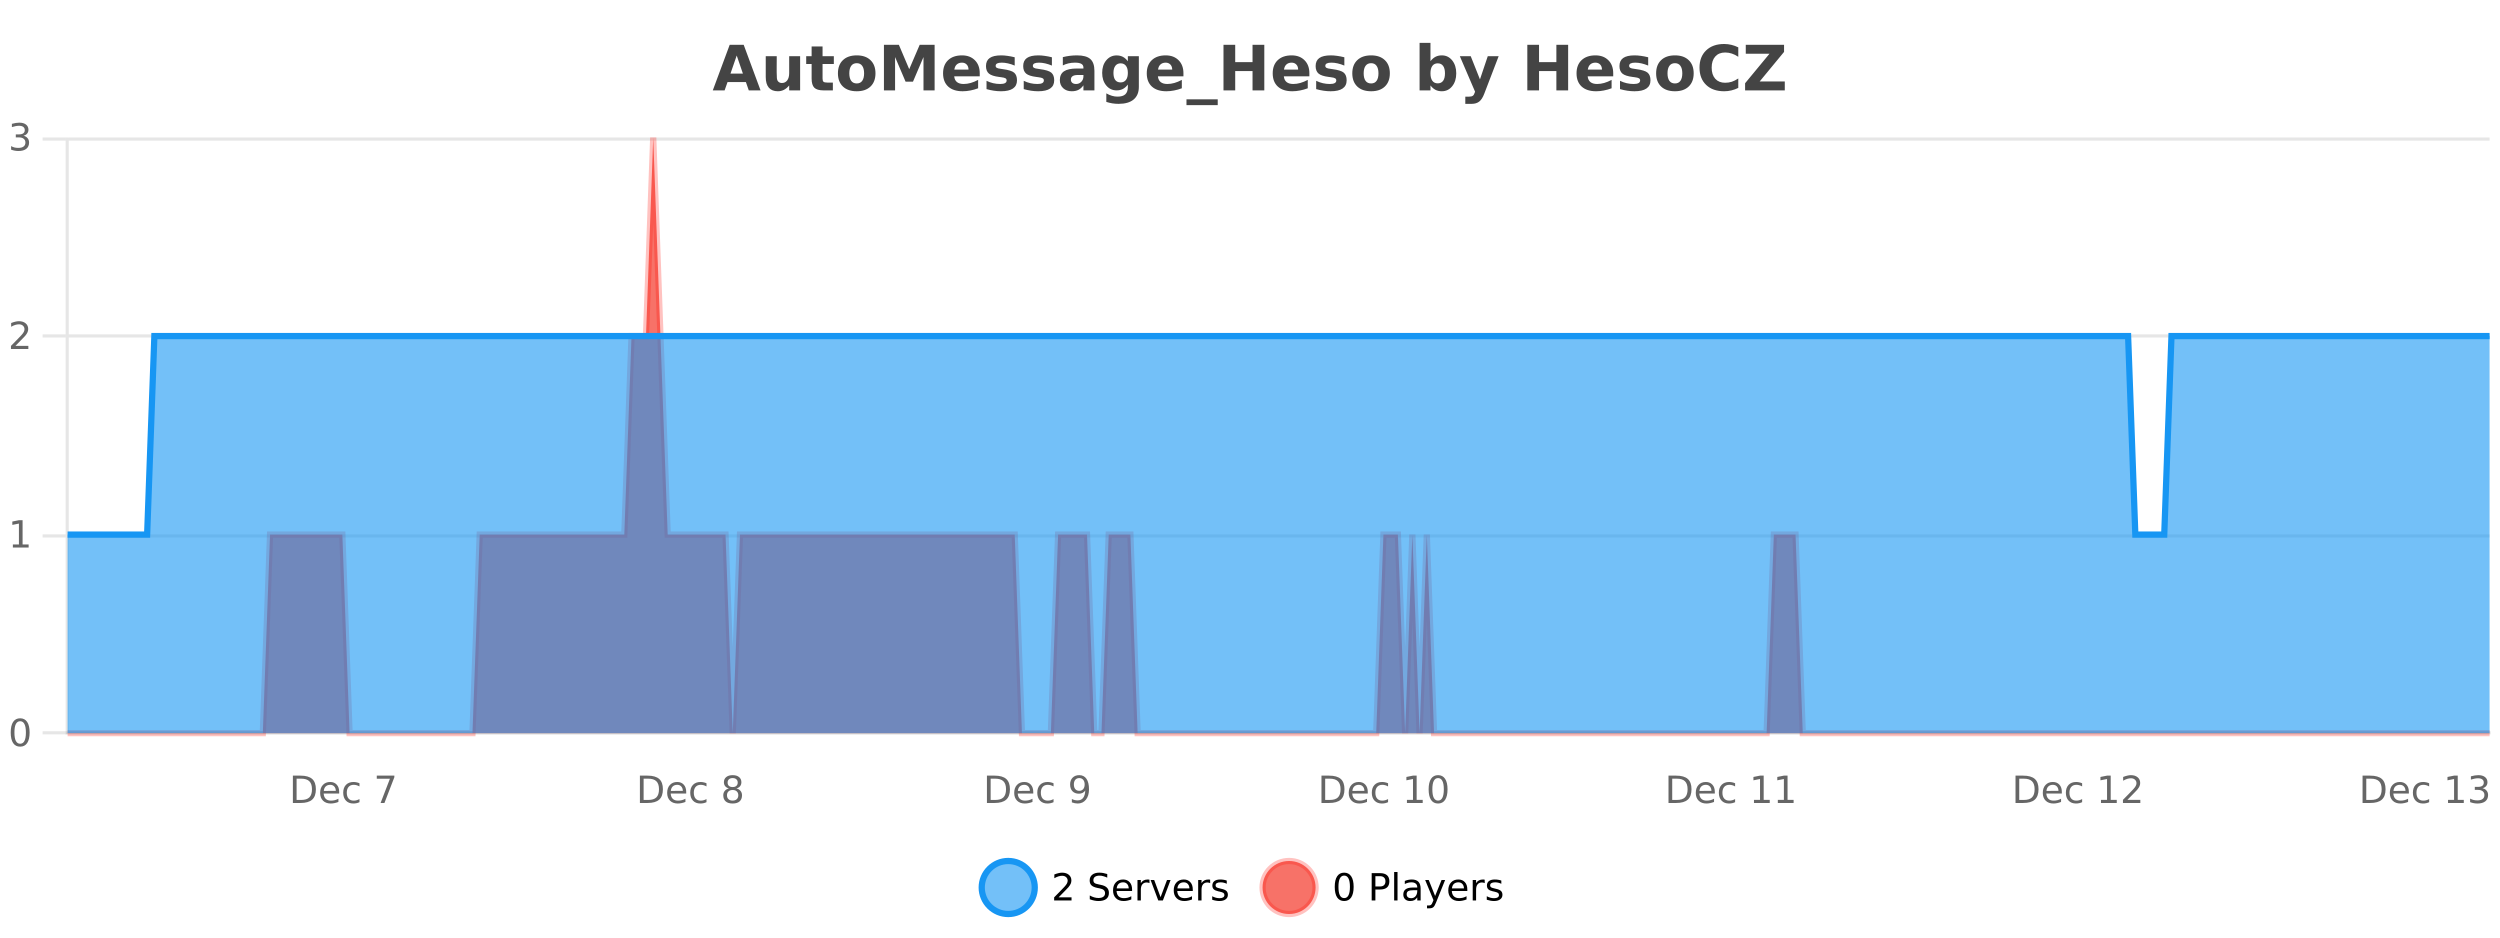 <?xml version="1.0" encoding="UTF-8"?>
<svg xmlns="http://www.w3.org/2000/svg" xmlns:xlink="http://www.w3.org/1999/xlink" width="800pt" height="300pt" viewBox="0 0 800 300" version="1.1">
<defs>
<clipPath id="clip1">
  <path d="M 285 263 L 360 263 L 360 300 L 285 300 Z M 285 263 "/>
</clipPath>
<clipPath id="clip2">
  <path d="M 375 263 L 450 263 L 450 300 L 375 300 Z M 375 263 "/>
</clipPath>
<clipPath id="clip3">
  <path d="M 21.633 44 L 796.668 44 L 796.668 234.602 L 21.633 234.602 Z M 21.633 44 "/>
</clipPath>
<clipPath id="clip4">
  <path d="M 20.633 43 L 797.668 43 L 797.668 235.602 L 20.633 235.602 Z M 20.633 43 "/>
</clipPath>
<clipPath id="clip5">
  <path d="M 21.633 107 L 796.668 107 L 796.668 234.602 L 21.633 234.602 Z M 21.633 107 "/>
</clipPath>
<clipPath id="clip6">
  <path d="M 20.633 79 L 797.668 79 L 797.668 200 L 20.633 200 Z M 20.633 79 "/>
</clipPath>
</defs>
<g id="surface1330346">
<rect x="0" y="0" width="800" height="300" style="fill:rgb(100%,100%,100%);fill-opacity:1;stroke:none;"/>
<path style="fill:none;stroke-width:1;stroke-linecap:butt;stroke-linejoin:miter;stroke:rgb(0%,0%,0%);stroke-opacity:0.098;stroke-miterlimit:10;" d="M 22 234.5 L 796.668 234.5 "/>
<path style="fill:none;stroke-width:1;stroke-linecap:butt;stroke-linejoin:miter;stroke:rgb(0%,0%,0%);stroke-opacity:0.098;stroke-miterlimit:10;" d="M 13.633 234.5 L 21 234.5 "/>
<path style="fill:none;stroke-width:1;stroke-linecap:butt;stroke-linejoin:miter;stroke:rgb(0%,0%,0%);stroke-opacity:0.098;stroke-miterlimit:10;" d="M 22 171.5 L 796.668 171.5 "/>
<path style="fill:none;stroke-width:1;stroke-linecap:butt;stroke-linejoin:miter;stroke:rgb(0%,0%,0%);stroke-opacity:0.098;stroke-miterlimit:10;" d="M 13.633 171.5 L 21 171.5 "/>
<path style="fill:none;stroke-width:1;stroke-linecap:butt;stroke-linejoin:miter;stroke:rgb(0%,0%,0%);stroke-opacity:0.098;stroke-miterlimit:10;" d="M 22 107.5 L 796.668 107.5 "/>
<path style="fill:none;stroke-width:1;stroke-linecap:butt;stroke-linejoin:miter;stroke:rgb(0%,0%,0%);stroke-opacity:0.098;stroke-miterlimit:10;" d="M 13.633 107.5 L 21 107.5 "/>
<path style="fill:none;stroke-width:1;stroke-linecap:butt;stroke-linejoin:miter;stroke:rgb(0%,0%,0%);stroke-opacity:0.098;stroke-miterlimit:10;" d="M 22 44.5 L 796.668 44.5 "/>
<path style="fill:none;stroke-width:1;stroke-linecap:butt;stroke-linejoin:miter;stroke:rgb(0%,0%,0%);stroke-opacity:0.098;stroke-miterlimit:10;" d="M 13.633 44.5 L 21 44.5 "/>
<path style=" stroke:none;fill-rule:nonzero;fill:rgb(9.02%,58.824%,95.294%);fill-opacity:0.6;" d="M 331.121 284 C 331.121 288.688 327.324 292.484 322.637 292.484 C 317.953 292.484 314.152 288.688 314.152 284 C 314.152 279.312 317.953 275.516 322.637 275.516 C 327.324 275.516 331.121 279.312 331.121 284 Z M 331.121 284 "/>
<g clip-path="url(#clip1)" clip-rule="nonzero">
<path style="fill:none;stroke-width:2;stroke-linecap:butt;stroke-linejoin:miter;stroke:rgb(9.02%,58.824%,95.294%);stroke-opacity:1;stroke-miterlimit:10;" d="M 331.121 284 C 331.121 288.688 327.324 292.484 322.637 292.484 C 317.953 292.484 314.152 288.688 314.152 284 C 314.152 279.312 317.953 275.516 322.637 275.516 C 327.324 275.516 331.121 279.312 331.121 284 Z M 331.121 284 "/>
</g>
<path style=" stroke:none;fill-rule:nonzero;fill:rgb(0%,0%,0%);fill-opacity:1;" d="M 338.75 287.156 L 342.891 287.156 L 342.891 288.156 L 337.328 288.156 L 337.328 287.156 C 337.773 286.699 338.383 286.078 339.156 285.297 C 339.938 284.508 340.426 283.996 340.625 283.766 C 341.008 283.352 341.273 282.996 341.422 282.703 C 341.578 282.402 341.656 282.109 341.656 281.828 C 341.656 281.359 341.488 280.98 341.156 280.688 C 340.832 280.398 340.41 280.25 339.891 280.25 C 339.516 280.25 339.117 280.312 338.703 280.438 C 338.297 280.562 337.859 280.762 337.391 281.031 L 337.391 279.828 C 337.867 279.641 338.312 279.5 338.719 279.406 C 339.133 279.305 339.516 279.25 339.859 279.25 C 340.766 279.25 341.488 279.48 342.031 279.938 C 342.57 280.387 342.844 280.992 342.844 281.75 C 342.844 282.105 342.773 282.445 342.641 282.766 C 342.504 283.09 342.258 283.469 341.906 283.906 C 341.801 284.023 341.488 284.352 340.969 284.891 C 340.445 285.434 339.707 286.188 338.75 287.156 Z M 354.32 279.688 L 354.32 280.844 C 353.871 280.637 353.445 280.48 353.039 280.375 C 352.641 280.262 352.262 280.203 351.898 280.203 C 351.25 280.203 350.75 280.328 350.398 280.578 C 350.055 280.828 349.883 281.188 349.883 281.656 C 349.883 282.043 349.996 282.336 350.227 282.531 C 350.453 282.73 350.898 282.887 351.555 283 L 352.258 283.156 C 353.141 283.324 353.793 283.621 354.211 284.047 C 354.637 284.465 354.852 285.027 354.852 285.734 C 354.852 286.59 354.562 287.234 353.992 287.672 C 353.43 288.109 352.594 288.328 351.492 288.328 C 351.086 288.328 350.648 288.281 350.18 288.188 C 349.711 288.094 349.227 287.953 348.727 287.766 L 348.727 286.547 C 349.203 286.82 349.672 287.023 350.133 287.156 C 350.602 287.293 351.055 287.359 351.492 287.359 C 352.168 287.359 352.688 287.23 353.055 286.969 C 353.43 286.699 353.617 286.32 353.617 285.828 C 353.617 285.402 353.48 285.07 353.211 284.828 C 352.949 284.578 352.516 284.398 351.914 284.281 L 351.195 284.141 C 350.309 283.965 349.668 283.688 349.273 283.312 C 348.887 282.938 348.695 282.418 348.695 281.75 C 348.695 280.969 348.965 280.359 349.508 279.922 C 350.047 279.477 350.797 279.25 351.758 279.25 C 352.172 279.25 352.59 279.289 353.008 279.359 C 353.434 279.434 353.871 279.543 354.32 279.688 Z M 362.266 284.609 L 362.266 285.125 L 357.297 285.125 C 357.348 285.875 357.57 286.445 357.969 286.828 C 358.375 287.215 358.93 287.406 359.641 287.406 C 360.055 287.406 360.457 287.359 360.844 287.266 C 361.238 287.164 361.629 287.008 362.016 286.797 L 362.016 287.828 C 361.617 287.984 361.219 288.105 360.812 288.188 C 360.406 288.281 359.992 288.328 359.578 288.328 C 358.535 288.328 357.707 288.027 357.094 287.422 C 356.477 286.809 356.172 285.98 356.172 284.938 C 356.172 283.867 356.461 283.016 357.047 282.391 C 357.629 281.758 358.41 281.438 359.391 281.438 C 360.273 281.438 360.973 281.727 361.484 282.297 C 362.004 282.859 362.266 283.633 362.266 284.609 Z M 361.188 284.281 C 361.176 283.699 361.008 283.23 360.688 282.875 C 360.363 282.523 359.938 282.344 359.406 282.344 C 358.801 282.344 358.316 282.516 357.953 282.859 C 357.598 283.203 357.395 283.684 357.344 284.297 Z M 367.836 282.594 C 367.711 282.531 367.574 282.484 367.43 282.453 C 367.293 282.414 367.137 282.391 366.961 282.391 C 366.355 282.391 365.887 282.59 365.555 282.984 C 365.23 283.383 365.07 283.953 365.07 284.703 L 365.07 288.156 L 363.992 288.156 L 363.992 281.594 L 365.07 281.594 L 365.07 282.609 C 365.297 282.215 365.594 281.922 365.961 281.734 C 366.324 281.539 366.766 281.438 367.289 281.438 C 367.359 281.438 367.438 281.445 367.523 281.453 C 367.617 281.465 367.715 281.48 367.82 281.5 Z M 368.195 281.594 L 369.336 281.594 L 371.383 287.094 L 373.445 281.594 L 374.586 281.594 L 372.117 288.156 L 370.648 288.156 Z M 381.688 284.609 L 381.688 285.125 L 376.719 285.125 C 376.77 285.875 376.992 286.445 377.391 286.828 C 377.797 287.215 378.352 287.406 379.062 287.406 C 379.477 287.406 379.879 287.359 380.266 287.266 C 380.66 287.164 381.051 287.008 381.438 286.797 L 381.438 287.828 C 381.039 287.984 380.641 288.105 380.234 288.188 C 379.828 288.281 379.414 288.328 379 288.328 C 377.957 288.328 377.129 288.027 376.516 287.422 C 375.898 286.809 375.594 285.98 375.594 284.938 C 375.594 283.867 375.883 283.016 376.469 282.391 C 377.051 281.758 377.832 281.438 378.812 281.438 C 379.695 281.438 380.395 281.727 380.906 282.297 C 381.426 282.859 381.688 283.633 381.688 284.609 Z M 380.609 284.281 C 380.598 283.699 380.43 283.23 380.109 282.875 C 379.785 282.523 379.359 282.344 378.828 282.344 C 378.223 282.344 377.738 282.516 377.375 282.859 C 377.02 283.203 376.816 283.684 376.766 284.297 Z M 387.258 282.594 C 387.133 282.531 386.996 282.484 386.852 282.453 C 386.715 282.414 386.559 282.391 386.383 282.391 C 385.777 282.391 385.309 282.59 384.977 282.984 C 384.652 283.383 384.492 283.953 384.492 284.703 L 384.492 288.156 L 383.414 288.156 L 383.414 281.594 L 384.492 281.594 L 384.492 282.609 C 384.719 282.215 385.016 281.922 385.383 281.734 C 385.746 281.539 386.188 281.438 386.711 281.438 C 386.781 281.438 386.859 281.445 386.945 281.453 C 387.039 281.465 387.137 281.48 387.242 281.5 Z M 392.562 281.781 L 392.562 282.812 C 392.258 282.656 391.941 282.543 391.609 282.469 C 391.285 282.387 390.945 282.344 390.594 282.344 C 390.062 282.344 389.66 282.43 389.391 282.594 C 389.117 282.75 388.984 282.996 388.984 283.328 C 388.984 283.578 389.078 283.777 389.266 283.922 C 389.461 284.059 389.852 284.188 390.438 284.312 L 390.797 284.406 C 391.566 284.562 392.113 284.793 392.438 285.094 C 392.758 285.398 392.922 285.812 392.922 286.344 C 392.922 286.961 392.676 287.445 392.188 287.797 C 391.707 288.152 391.047 288.328 390.203 288.328 C 389.848 288.328 389.477 288.289 389.094 288.219 C 388.719 288.156 388.32 288.059 387.906 287.922 L 387.906 286.797 C 388.301 287.008 388.691 287.164 389.078 287.266 C 389.461 287.371 389.848 287.422 390.234 287.422 C 390.734 287.422 391.117 287.34 391.391 287.172 C 391.672 286.996 391.812 286.746 391.812 286.422 C 391.812 286.133 391.711 285.906 391.516 285.75 C 391.316 285.594 390.883 285.445 390.219 285.297 L 389.844 285.219 C 389.176 285.074 388.691 284.855 388.391 284.562 C 388.098 284.273 387.953 283.875 387.953 283.375 C 387.953 282.75 388.172 282.273 388.609 281.938 C 389.047 281.605 389.664 281.438 390.469 281.438 C 390.863 281.438 391.238 281.469 391.594 281.531 C 391.945 281.586 392.27 281.668 392.562 281.781 Z M 332.637 277.016 "/>
<path style=" stroke:none;fill-rule:nonzero;fill:rgb(96.863%,44.706%,40.784%);fill-opacity:1;" d="M 420.988 284 C 420.988 288.688 417.191 292.484 412.504 292.484 C 407.82 292.484 404.02 288.688 404.02 284 C 404.02 279.312 407.82 275.516 412.504 275.516 C 417.191 275.516 420.988 279.312 420.988 284 Z M 420.988 284 "/>
<g clip-path="url(#clip2)" clip-rule="nonzero">
<path style="fill:none;stroke-width:2;stroke-linecap:butt;stroke-linejoin:miter;stroke:rgb(100%,4.706%,0%);stroke-opacity:0.247;stroke-miterlimit:10;" d="M 420.988 284 C 420.988 288.688 417.191 292.484 412.504 292.484 C 407.82 292.484 404.02 288.688 404.02 284 C 404.02 279.312 407.82 275.516 412.504 275.516 C 417.191 275.516 420.988 279.312 420.988 284 Z M 420.988 284 "/>
</g>
<path style=" stroke:none;fill-rule:nonzero;fill:rgb(0%,0%,0%);fill-opacity:1;" d="M 430.133 280.188 C 429.527 280.188 429.07 280.492 428.758 281.094 C 428.453 281.688 428.305 282.59 428.305 283.797 C 428.305 284.996 428.453 285.898 428.758 286.5 C 429.07 287.094 429.527 287.391 430.133 287.391 C 430.746 287.391 431.203 287.094 431.508 286.5 C 431.82 285.898 431.977 284.996 431.977 283.797 C 431.977 282.59 431.82 281.688 431.508 281.094 C 431.203 280.492 430.746 280.188 430.133 280.188 Z M 430.133 279.25 C 431.109 279.25 431.859 279.641 432.383 280.422 C 432.902 281.195 433.164 282.32 433.164 283.797 C 433.164 285.266 432.902 286.391 432.383 287.172 C 431.859 287.945 431.109 288.328 430.133 288.328 C 429.152 288.328 428.402 287.945 427.883 287.172 C 427.371 286.391 427.117 285.266 427.117 283.797 C 427.117 282.32 427.371 281.195 427.883 280.422 C 428.402 279.641 429.152 279.25 430.133 279.25 Z M 440.125 280.375 L 440.125 283.672 L 441.609 283.672 C 442.16 283.672 442.586 283.531 442.891 283.25 C 443.191 282.961 443.344 282.547 443.344 282.016 C 443.344 281.496 443.191 281.094 442.891 280.812 C 442.586 280.523 442.16 280.375 441.609 280.375 Z M 438.938 279.406 L 441.609 279.406 C 442.598 279.406 443.344 279.633 443.844 280.078 C 444.344 280.516 444.594 281.164 444.594 282.016 C 444.594 282.883 444.344 283.539 443.844 283.984 C 443.344 284.422 442.598 284.641 441.609 284.641 L 440.125 284.641 L 440.125 288.156 L 438.938 288.156 Z M 446.129 279.031 L 447.207 279.031 L 447.207 288.156 L 446.129 288.156 Z M 452.445 284.859 C 451.578 284.859 450.977 284.961 450.633 285.156 C 450.297 285.355 450.133 285.695 450.133 286.172 C 450.133 286.559 450.258 286.867 450.508 287.094 C 450.766 287.312 451.109 287.422 451.539 287.422 C 452.141 287.422 452.621 287.215 452.977 286.797 C 453.34 286.371 453.523 285.805 453.523 285.094 L 453.523 284.859 Z M 454.602 284.406 L 454.602 288.156 L 453.523 288.156 L 453.523 287.156 C 453.273 287.555 452.965 287.852 452.602 288.047 C 452.234 288.234 451.789 288.328 451.258 288.328 C 450.578 288.328 450.043 288.141 449.648 287.766 C 449.25 287.383 449.055 286.875 449.055 286.25 C 449.055 285.512 449.297 284.953 449.789 284.578 C 450.289 284.203 451.027 284.016 452.008 284.016 L 453.523 284.016 L 453.523 283.906 C 453.523 283.406 453.355 283.023 453.023 282.75 C 452.699 282.48 452.246 282.344 451.664 282.344 C 451.289 282.344 450.918 282.391 450.555 282.484 C 450.199 282.578 449.859 282.715 449.539 282.891 L 449.539 281.891 C 449.934 281.734 450.312 281.621 450.68 281.547 C 451.055 281.477 451.418 281.438 451.773 281.438 C 452.719 281.438 453.43 281.684 453.898 282.172 C 454.367 282.664 454.602 283.406 454.602 284.406 Z M 459.551 288.766 C 459.246 289.547 458.949 290.055 458.66 290.297 C 458.367 290.535 457.98 290.656 457.504 290.656 L 456.645 290.656 L 456.645 289.75 L 457.27 289.75 C 457.57 289.75 457.801 289.676 457.957 289.531 C 458.121 289.395 458.305 289.066 458.504 288.547 L 458.707 288.047 L 456.051 281.594 L 457.191 281.594 L 459.238 286.719 L 461.301 281.594 L 462.441 281.594 Z M 469.543 284.609 L 469.543 285.125 L 464.574 285.125 C 464.625 285.875 464.848 286.445 465.246 286.828 C 465.652 287.215 466.207 287.406 466.918 287.406 C 467.332 287.406 467.734 287.359 468.121 287.266 C 468.516 287.164 468.906 287.008 469.293 286.797 L 469.293 287.828 C 468.895 287.984 468.496 288.105 468.09 288.188 C 467.684 288.281 467.27 288.328 466.855 288.328 C 465.812 288.328 464.984 288.027 464.371 287.422 C 463.754 286.809 463.449 285.98 463.449 284.938 C 463.449 283.867 463.738 283.016 464.324 282.391 C 464.906 281.758 465.688 281.438 466.668 281.438 C 467.551 281.438 468.25 281.727 468.762 282.297 C 469.281 282.859 469.543 283.633 469.543 284.609 Z M 468.465 284.281 C 468.453 283.699 468.285 283.23 467.965 282.875 C 467.641 282.523 467.215 282.344 466.684 282.344 C 466.078 282.344 465.594 282.516 465.23 282.859 C 464.875 283.203 464.672 283.684 464.621 284.297 Z M 475.113 282.594 C 474.988 282.531 474.852 282.484 474.707 282.453 C 474.57 282.414 474.414 282.391 474.238 282.391 C 473.633 282.391 473.164 282.59 472.832 282.984 C 472.508 283.383 472.348 283.953 472.348 284.703 L 472.348 288.156 L 471.27 288.156 L 471.27 281.594 L 472.348 281.594 L 472.348 282.609 C 472.574 282.215 472.871 281.922 473.238 281.734 C 473.602 281.539 474.043 281.438 474.566 281.438 C 474.637 281.438 474.715 281.445 474.801 281.453 C 474.895 281.465 474.992 281.48 475.098 281.5 Z M 480.422 281.781 L 480.422 282.812 C 480.117 282.656 479.801 282.543 479.469 282.469 C 479.145 282.387 478.805 282.344 478.453 282.344 C 477.922 282.344 477.52 282.43 477.25 282.594 C 476.977 282.75 476.844 282.996 476.844 283.328 C 476.844 283.578 476.938 283.777 477.125 283.922 C 477.32 284.059 477.711 284.188 478.297 284.312 L 478.656 284.406 C 479.426 284.562 479.973 284.793 480.297 285.094 C 480.617 285.398 480.781 285.812 480.781 286.344 C 480.781 286.961 480.535 287.445 480.047 287.797 C 479.566 288.152 478.906 288.328 478.062 288.328 C 477.707 288.328 477.336 288.289 476.953 288.219 C 476.578 288.156 476.18 288.059 475.766 287.922 L 475.766 286.797 C 476.16 287.008 476.551 287.164 476.938 287.266 C 477.32 287.371 477.707 287.422 478.094 287.422 C 478.594 287.422 478.977 287.34 479.25 287.172 C 479.531 286.996 479.672 286.746 479.672 286.422 C 479.672 286.133 479.57 285.906 479.375 285.75 C 479.176 285.594 478.742 285.445 478.078 285.297 L 477.703 285.219 C 477.035 285.074 476.551 284.855 476.25 284.562 C 475.957 284.273 475.812 283.875 475.812 283.375 C 475.812 282.75 476.031 282.273 476.469 281.938 C 476.906 281.605 477.523 281.438 478.328 281.438 C 478.723 281.438 479.098 281.469 479.453 281.531 C 479.805 281.586 480.129 281.668 480.422 281.781 Z M 422.504 277.016 "/>
<path style=" stroke:none;fill-rule:nonzero;fill:rgb(26.667%,26.667%,26.667%);fill-opacity:1;" d="M 238.688 26.266 L 232.812 26.266 L 231.875 28.922 L 228.094 28.922 L 233.5 14.344 L 237.984 14.344 L 243.375 28.922 L 239.609 28.922 Z M 233.75 23.562 L 237.734 23.562 L 235.75 17.766 Z M 245.039 24.656 L 245.039 17.984 L 248.555 17.984 L 248.555 19.078 C 248.555 19.672 248.547 20.418 248.539 21.312 C 248.539 22.211 248.539 22.805 248.539 23.094 C 248.539 23.98 248.559 24.617 248.602 25 C 248.652 25.387 248.73 25.668 248.836 25.844 C 248.98 26.074 249.168 26.25 249.398 26.375 C 249.625 26.5 249.891 26.562 250.195 26.562 C 250.922 26.562 251.496 26.281 251.914 25.719 C 252.328 25.156 252.539 24.383 252.539 23.391 L 252.539 17.984 L 256.039 17.984 L 256.039 28.922 L 252.539 28.922 L 252.539 27.344 C 252.008 27.98 251.445 28.449 250.852 28.75 C 250.266 29.051 249.621 29.203 248.914 29.203 C 247.652 29.203 246.688 28.82 246.023 28.047 C 245.367 27.266 245.039 26.137 245.039 24.656 Z M 263.219 14.875 L 263.219 17.984 L 266.828 17.984 L 266.828 20.484 L 263.219 20.484 L 263.219 25.125 C 263.219 25.637 263.316 25.98 263.516 26.156 C 263.723 26.336 264.125 26.422 264.719 26.422 L 266.516 26.422 L 266.516 28.922 L 263.516 28.922 C 262.141 28.922 261.16 28.637 260.578 28.062 C 260.004 27.48 259.719 26.5 259.719 25.125 L 259.719 20.484 L 257.984 20.484 L 257.984 17.984 L 259.719 17.984 L 259.719 14.875 Z M 274.168 20.219 C 273.387 20.219 272.793 20.5 272.387 21.062 C 271.98 21.617 271.777 22.418 271.777 23.469 C 271.777 24.512 271.98 25.312 272.387 25.875 C 272.793 26.43 273.387 26.703 274.168 26.703 C 274.926 26.703 275.504 26.43 275.902 25.875 C 276.309 25.312 276.512 24.512 276.512 23.469 C 276.512 22.418 276.309 21.617 275.902 21.062 C 275.504 20.5 274.926 20.219 274.168 20.219 Z M 274.168 17.719 C 276.043 17.719 277.504 18.23 278.559 19.25 C 279.621 20.262 280.152 21.668 280.152 23.469 C 280.152 25.262 279.621 26.668 278.559 27.688 C 277.504 28.699 276.043 29.203 274.168 29.203 C 272.27 29.203 270.793 28.699 269.73 27.688 C 268.668 26.668 268.137 25.262 268.137 23.469 C 268.137 21.668 268.668 20.262 269.73 19.25 C 270.793 18.23 272.27 17.719 274.168 17.719 Z M 282.859 14.344 L 287.641 14.344 L 290.953 22.141 L 294.297 14.344 L 299.078 14.344 L 299.078 28.922 L 295.516 28.922 L 295.516 18.25 L 292.156 26.125 L 289.781 26.125 L 286.422 18.25 L 286.422 28.922 L 282.859 28.922 Z M 313.516 23.422 L 313.516 24.422 L 305.344 24.422 C 305.426 25.246 305.723 25.859 306.234 26.266 C 306.742 26.672 307.453 26.875 308.359 26.875 C 309.098 26.875 309.852 26.766 310.625 26.547 C 311.395 26.328 312.188 26 313 25.562 L 313 28.25 C 312.176 28.562 311.348 28.797 310.516 28.953 C 309.691 29.117 308.867 29.203 308.047 29.203 C 306.066 29.203 304.523 28.703 303.422 27.703 C 302.328 26.695 301.781 25.281 301.781 23.469 C 301.781 21.68 302.316 20.273 303.391 19.25 C 304.473 18.23 305.957 17.719 307.844 17.719 C 309.562 17.719 310.938 18.242 311.969 19.281 C 313 20.312 313.516 21.695 313.516 23.422 Z M 309.922 22.266 C 309.922 21.602 309.727 21.062 309.344 20.656 C 308.957 20.25 308.453 20.047 307.828 20.047 C 307.148 20.047 306.598 20.242 306.172 20.625 C 305.754 21 305.492 21.547 305.391 22.266 Z M 324.703 18.328 L 324.703 20.984 C 323.961 20.672 323.242 20.438 322.547 20.281 C 321.848 20.125 321.188 20.047 320.562 20.047 C 319.906 20.047 319.414 20.133 319.094 20.297 C 318.77 20.465 318.609 20.719 318.609 21.062 C 318.609 21.344 318.727 21.559 318.969 21.703 C 319.219 21.852 319.656 21.961 320.281 22.031 L 320.906 22.125 C 322.695 22.355 323.898 22.73 324.516 23.25 C 325.129 23.773 325.438 24.59 325.438 25.703 C 325.438 26.871 325.004 27.746 324.141 28.328 C 323.285 28.914 322.008 29.203 320.312 29.203 C 319.582 29.203 318.832 29.145 318.062 29.031 C 317.289 28.918 316.5 28.746 315.688 28.516 L 315.688 25.859 C 316.383 26.203 317.098 26.461 317.828 26.625 C 318.555 26.793 319.301 26.875 320.062 26.875 C 320.75 26.875 321.266 26.781 321.609 26.594 C 321.953 26.406 322.125 26.125 322.125 25.75 C 322.125 25.438 322.004 25.211 321.766 25.062 C 321.523 24.906 321.051 24.789 320.344 24.703 L 319.734 24.625 C 318.172 24.43 317.078 24.07 316.453 23.547 C 315.828 23.016 315.516 22.215 315.516 21.141 C 315.516 19.984 315.91 19.125 316.703 18.562 C 317.504 18 318.723 17.719 320.359 17.719 C 321.004 17.719 321.68 17.773 322.391 17.875 C 323.098 17.969 323.867 18.121 324.703 18.328 Z M 336.609 18.328 L 336.609 20.984 C 335.867 20.672 335.148 20.438 334.453 20.281 C 333.754 20.125 333.094 20.047 332.469 20.047 C 331.812 20.047 331.32 20.133 331 20.297 C 330.676 20.465 330.516 20.719 330.516 21.062 C 330.516 21.344 330.633 21.559 330.875 21.703 C 331.125 21.852 331.562 21.961 332.188 22.031 L 332.812 22.125 C 334.602 22.355 335.805 22.73 336.422 23.25 C 337.035 23.773 337.344 24.59 337.344 25.703 C 337.344 26.871 336.91 27.746 336.047 28.328 C 335.191 28.914 333.914 29.203 332.219 29.203 C 331.488 29.203 330.738 29.145 329.969 29.031 C 329.195 28.918 328.406 28.746 327.594 28.516 L 327.594 25.859 C 328.289 26.203 329.004 26.461 329.734 26.625 C 330.461 26.793 331.207 26.875 331.969 26.875 C 332.656 26.875 333.172 26.781 333.516 26.594 C 333.859 26.406 334.031 26.125 334.031 25.75 C 334.031 25.438 333.91 25.211 333.672 25.062 C 333.43 24.906 332.957 24.789 332.25 24.703 L 331.641 24.625 C 330.078 24.43 328.984 24.07 328.359 23.547 C 327.734 23.016 327.422 22.215 327.422 21.141 C 327.422 19.984 327.816 19.125 328.609 18.562 C 329.41 18 330.629 17.719 332.266 17.719 C 332.91 17.719 333.586 17.773 334.297 17.875 C 335.004 17.969 335.773 18.121 336.609 18.328 Z M 344.871 24 C 344.141 24 343.594 24.125 343.23 24.375 C 342.863 24.617 342.684 24.98 342.684 25.469 C 342.684 25.906 342.828 26.25 343.121 26.5 C 343.422 26.75 343.832 26.875 344.355 26.875 C 345.012 26.875 345.562 26.641 346.012 26.172 C 346.469 25.703 346.699 25.117 346.699 24.406 L 346.699 24 Z M 350.215 22.688 L 350.215 28.922 L 346.699 28.922 L 346.699 27.297 C 346.23 27.965 345.699 28.449 345.105 28.75 C 344.52 29.051 343.809 29.203 342.965 29.203 C 341.84 29.203 340.922 28.875 340.215 28.219 C 339.504 27.555 339.152 26.695 339.152 25.641 C 339.152 24.359 339.59 23.422 340.465 22.828 C 341.348 22.227 342.738 21.922 344.637 21.922 L 346.699 21.922 L 346.699 21.641 C 346.699 21.09 346.48 20.688 346.043 20.438 C 345.605 20.18 344.922 20.047 343.996 20.047 C 343.246 20.047 342.547 20.125 341.902 20.281 C 341.254 20.43 340.656 20.648 340.105 20.938 L 340.105 18.281 C 340.855 18.094 341.605 17.953 342.355 17.859 C 343.113 17.766 343.875 17.719 344.637 17.719 C 346.605 17.719 348.027 18.109 348.902 18.891 C 349.777 19.664 350.215 20.93 350.215 22.688 Z M 360.914 27.062 C 360.434 27.699 359.902 28.168 359.32 28.469 C 358.734 28.773 358.062 28.922 357.305 28.922 C 355.969 28.922 354.867 28.398 353.992 27.344 C 353.125 26.293 352.695 24.953 352.695 23.328 C 352.695 21.695 353.125 20.355 353.992 19.312 C 354.867 18.262 355.969 17.734 357.305 17.734 C 358.062 17.734 358.734 17.887 359.32 18.188 C 359.902 18.492 360.434 18.965 360.914 19.609 L 360.914 17.984 L 364.43 17.984 L 364.43 27.812 C 364.43 29.57 363.871 30.914 362.758 31.844 C 361.652 32.77 360.043 33.234 357.93 33.234 C 357.25 33.234 356.59 33.18 355.945 33.078 C 355.309 32.973 354.668 32.816 354.023 32.609 L 354.023 29.875 C 354.637 30.227 355.234 30.488 355.82 30.656 C 356.402 30.832 356.992 30.922 357.586 30.922 C 358.73 30.922 359.57 30.672 360.102 30.172 C 360.641 29.672 360.914 28.887 360.914 27.812 Z M 358.602 20.266 C 357.883 20.266 357.32 20.531 356.914 21.062 C 356.508 21.594 356.305 22.352 356.305 23.328 C 356.305 24.328 356.496 25.09 356.883 25.609 C 357.277 26.121 357.852 26.375 358.602 26.375 C 359.328 26.375 359.898 26.109 360.305 25.578 C 360.711 25.047 360.914 24.297 360.914 23.328 C 360.914 22.352 360.711 21.594 360.305 21.062 C 359.898 20.531 359.328 20.266 358.602 20.266 Z M 378.699 23.422 L 378.699 24.422 L 370.527 24.422 C 370.609 25.246 370.906 25.859 371.418 26.266 C 371.926 26.672 372.637 26.875 373.543 26.875 C 374.281 26.875 375.035 26.766 375.809 26.547 C 376.578 26.328 377.371 26 378.184 25.562 L 378.184 28.25 C 377.359 28.562 376.531 28.797 375.699 28.953 C 374.875 29.117 374.051 29.203 373.23 29.203 C 371.25 29.203 369.707 28.703 368.605 27.703 C 367.512 26.695 366.965 25.281 366.965 23.469 C 366.965 21.68 367.5 20.273 368.574 19.25 C 369.656 18.23 371.141 17.719 373.027 17.719 C 374.746 17.719 376.121 18.242 377.152 19.281 C 378.184 20.312 378.699 21.695 378.699 23.422 Z M 375.105 22.266 C 375.105 21.602 374.91 21.062 374.527 20.656 C 374.141 20.25 373.637 20.047 373.012 20.047 C 372.332 20.047 371.781 20.242 371.355 20.625 C 370.938 21 370.676 21.547 370.574 22.266 Z M 389.672 31.781 L 389.672 33.641 L 379.672 33.641 L 379.672 31.781 Z M 391.516 14.344 L 395.266 14.344 L 395.266 19.891 L 400.812 19.891 L 400.812 14.344 L 404.578 14.344 L 404.578 28.922 L 400.812 28.922 L 400.812 22.734 L 395.266 22.734 L 395.266 28.922 L 391.516 28.922 Z M 419 23.422 L 419 24.422 L 410.828 24.422 C 410.91 25.246 411.207 25.859 411.719 26.266 C 412.227 26.672 412.938 26.875 413.844 26.875 C 414.582 26.875 415.336 26.766 416.109 26.547 C 416.879 26.328 417.672 26 418.484 25.562 L 418.484 28.25 C 417.66 28.562 416.832 28.797 416 28.953 C 415.176 29.117 414.352 29.203 413.531 29.203 C 411.551 29.203 410.008 28.703 408.906 27.703 C 407.812 26.695 407.266 25.281 407.266 23.469 C 407.266 21.68 407.801 20.273 408.875 19.25 C 409.957 18.23 411.441 17.719 413.328 17.719 C 415.047 17.719 416.422 18.242 417.453 19.281 C 418.484 20.312 419 21.695 419 23.422 Z M 415.406 22.266 C 415.406 21.602 415.211 21.062 414.828 20.656 C 414.441 20.25 413.938 20.047 413.312 20.047 C 412.633 20.047 412.082 20.242 411.656 20.625 C 411.238 21 410.977 21.547 410.875 22.266 Z M 430.191 18.328 L 430.191 20.984 C 429.449 20.672 428.73 20.438 428.035 20.281 C 427.336 20.125 426.676 20.047 426.051 20.047 C 425.395 20.047 424.902 20.133 424.582 20.297 C 424.258 20.465 424.098 20.719 424.098 21.062 C 424.098 21.344 424.215 21.559 424.457 21.703 C 424.707 21.852 425.145 21.961 425.77 22.031 L 426.395 22.125 C 428.184 22.355 429.387 22.73 430.004 23.25 C 430.617 23.773 430.926 24.59 430.926 25.703 C 430.926 26.871 430.492 27.746 429.629 28.328 C 428.773 28.914 427.496 29.203 425.801 29.203 C 425.07 29.203 424.32 29.145 423.551 29.031 C 422.777 28.918 421.988 28.746 421.176 28.516 L 421.176 25.859 C 421.871 26.203 422.586 26.461 423.316 26.625 C 424.043 26.793 424.789 26.875 425.551 26.875 C 426.238 26.875 426.754 26.781 427.098 26.594 C 427.441 26.406 427.613 26.125 427.613 25.75 C 427.613 25.438 427.492 25.211 427.254 25.062 C 427.012 24.906 426.539 24.789 425.832 24.703 L 425.223 24.625 C 423.66 24.43 422.566 24.07 421.941 23.547 C 421.316 23.016 421.004 22.215 421.004 21.141 C 421.004 19.984 421.398 19.125 422.191 18.562 C 422.992 18 424.211 17.719 425.848 17.719 C 426.492 17.719 427.168 17.773 427.879 17.875 C 428.586 17.969 429.355 18.121 430.191 18.328 Z M 438.766 20.219 C 437.984 20.219 437.391 20.5 436.984 21.062 C 436.578 21.617 436.375 22.418 436.375 23.469 C 436.375 24.512 436.578 25.312 436.984 25.875 C 437.391 26.43 437.984 26.703 438.766 26.703 C 439.523 26.703 440.102 26.43 440.5 25.875 C 440.906 25.312 441.109 24.512 441.109 23.469 C 441.109 22.418 440.906 21.617 440.5 21.062 C 440.102 20.5 439.523 20.219 438.766 20.219 Z M 438.766 17.719 C 440.641 17.719 442.102 18.23 443.156 19.25 C 444.219 20.262 444.75 21.668 444.75 23.469 C 444.75 25.262 444.219 26.668 443.156 27.688 C 442.102 28.699 440.641 29.203 438.766 29.203 C 436.867 29.203 435.391 28.699 434.328 27.688 C 433.266 26.668 432.734 25.262 432.734 23.469 C 432.734 21.668 433.266 20.262 434.328 19.25 C 435.391 18.23 436.867 17.719 438.766 17.719 Z M 460.078 26.672 C 460.828 26.672 461.398 26.402 461.797 25.859 C 462.191 25.309 462.391 24.512 462.391 23.469 C 462.391 22.43 462.191 21.637 461.797 21.094 C 461.398 20.543 460.828 20.266 460.078 20.266 C 459.328 20.266 458.75 20.543 458.344 21.094 C 457.945 21.637 457.75 22.43 457.75 23.469 C 457.75 24.5 457.945 25.293 458.344 25.844 C 458.75 26.398 459.328 26.672 460.078 26.672 Z M 457.75 19.578 C 458.238 18.945 458.773 18.477 459.359 18.172 C 459.941 17.871 460.613 17.719 461.375 17.719 C 462.727 17.719 463.836 18.258 464.703 19.328 C 465.566 20.402 466 21.781 466 23.469 C 466 25.148 465.566 26.523 464.703 27.594 C 463.836 28.668 462.727 29.203 461.375 29.203 C 460.613 29.203 459.941 29.051 459.359 28.75 C 458.773 28.449 458.238 27.98 457.75 27.344 L 457.75 28.922 L 454.266 28.922 L 454.266 13.719 L 457.75 13.719 Z M 467.148 17.984 L 470.633 17.984 L 473.586 25.406 L 476.086 17.984 L 479.57 17.984 L 474.977 29.953 C 474.516 31.172 473.977 32.02 473.352 32.5 C 472.734 32.988 471.93 33.234 470.93 33.234 L 468.898 33.234 L 468.898 30.938 L 469.992 30.938 C 470.586 30.938 471.016 30.844 471.289 30.656 C 471.559 30.469 471.766 30.129 471.914 29.641 L 472.023 29.344 Z M 488.742 14.344 L 492.492 14.344 L 492.492 19.891 L 498.039 19.891 L 498.039 14.344 L 501.805 14.344 L 501.805 28.922 L 498.039 28.922 L 498.039 22.734 L 492.492 22.734 L 492.492 28.922 L 488.742 28.922 Z M 516.227 23.422 L 516.227 24.422 L 508.055 24.422 C 508.137 25.246 508.434 25.859 508.945 26.266 C 509.453 26.672 510.164 26.875 511.07 26.875 C 511.809 26.875 512.562 26.766 513.336 26.547 C 514.105 26.328 514.898 26 515.711 25.562 L 515.711 28.25 C 514.887 28.562 514.059 28.797 513.227 28.953 C 512.402 29.117 511.578 29.203 510.758 29.203 C 508.777 29.203 507.234 28.703 506.133 27.703 C 505.039 26.695 504.492 25.281 504.492 23.469 C 504.492 21.68 505.027 20.273 506.102 19.25 C 507.184 18.23 508.668 17.719 510.555 17.719 C 512.273 17.719 513.648 18.242 514.68 19.281 C 515.711 20.312 516.227 21.695 516.227 23.422 Z M 512.633 22.266 C 512.633 21.602 512.438 21.062 512.055 20.656 C 511.668 20.25 511.164 20.047 510.539 20.047 C 509.859 20.047 509.309 20.242 508.883 20.625 C 508.465 21 508.203 21.547 508.102 22.266 Z M 527.418 18.328 L 527.418 20.984 C 526.676 20.672 525.957 20.438 525.262 20.281 C 524.562 20.125 523.902 20.047 523.277 20.047 C 522.621 20.047 522.129 20.133 521.809 20.297 C 521.484 20.465 521.324 20.719 521.324 21.062 C 521.324 21.344 521.441 21.559 521.684 21.703 C 521.934 21.852 522.371 21.961 522.996 22.031 L 523.621 22.125 C 525.41 22.355 526.613 22.73 527.23 23.25 C 527.844 23.773 528.152 24.59 528.152 25.703 C 528.152 26.871 527.719 27.746 526.855 28.328 C 526 28.914 524.723 29.203 523.027 29.203 C 522.297 29.203 521.547 29.145 520.777 29.031 C 520.004 28.918 519.215 28.746 518.402 28.516 L 518.402 25.859 C 519.098 26.203 519.812 26.461 520.543 26.625 C 521.27 26.793 522.016 26.875 522.777 26.875 C 523.465 26.875 523.98 26.781 524.324 26.594 C 524.668 26.406 524.84 26.125 524.84 25.75 C 524.84 25.438 524.719 25.211 524.48 25.062 C 524.238 24.906 523.766 24.789 523.059 24.703 L 522.449 24.625 C 520.887 24.43 519.793 24.07 519.168 23.547 C 518.543 23.016 518.23 22.215 518.23 21.141 C 518.23 19.984 518.625 19.125 519.418 18.562 C 520.219 18 521.438 17.719 523.074 17.719 C 523.719 17.719 524.395 17.773 525.105 17.875 C 525.812 17.969 526.582 18.121 527.418 18.328 Z M 535.992 20.219 C 535.211 20.219 534.617 20.5 534.211 21.062 C 533.805 21.617 533.602 22.418 533.602 23.469 C 533.602 24.512 533.805 25.312 534.211 25.875 C 534.617 26.43 535.211 26.703 535.992 26.703 C 536.75 26.703 537.328 26.43 537.727 25.875 C 538.133 25.312 538.336 24.512 538.336 23.469 C 538.336 22.418 538.133 21.617 537.727 21.062 C 537.328 20.5 536.75 20.219 535.992 20.219 Z M 535.992 17.719 C 537.867 17.719 539.328 18.23 540.383 19.25 C 541.445 20.262 541.977 21.668 541.977 23.469 C 541.977 25.262 541.445 26.668 540.383 27.688 C 539.328 28.699 537.867 29.203 535.992 29.203 C 534.094 29.203 532.617 28.699 531.555 27.688 C 530.492 26.668 529.961 25.262 529.961 23.469 C 529.961 21.668 530.492 20.262 531.555 19.25 C 532.617 18.23 534.094 17.719 535.992 17.719 Z M 556.25 28.125 C 555.551 28.48 554.828 28.746 554.078 28.922 C 553.336 29.109 552.555 29.203 551.734 29.203 C 549.305 29.203 547.383 28.527 545.969 27.172 C 544.551 25.809 543.844 23.965 543.844 21.641 C 543.844 19.32 544.551 17.48 545.969 16.125 C 547.383 14.762 549.305 14.078 551.734 14.078 C 552.555 14.078 553.336 14.172 554.078 14.359 C 554.828 14.539 555.551 14.805 556.25 15.156 L 556.25 18.172 C 555.551 17.703 554.863 17.359 554.188 17.141 C 553.508 16.914 552.797 16.797 552.047 16.797 C 550.703 16.797 549.645 17.23 548.875 18.094 C 548.113 18.949 547.734 20.133 547.734 21.641 C 547.734 23.152 548.113 24.34 548.875 25.203 C 549.645 26.059 550.703 26.484 552.047 26.484 C 552.797 26.484 553.508 26.375 554.188 26.156 C 554.863 25.93 555.551 25.578 556.25 25.109 Z M 558.648 14.344 L 570.898 14.344 L 570.898 16.609 L 563.086 26.078 L 571.133 26.078 L 571.133 28.922 L 558.43 28.922 L 558.43 26.641 L 566.242 17.188 L 558.648 17.188 Z M 228 10.359 "/>
<path style="fill:none;stroke-width:1;stroke-linecap:butt;stroke-linejoin:miter;stroke:rgb(0%,0%,0%);stroke-opacity:0.098;stroke-miterlimit:10;" d="M 21 234.5 L 797 234.5 "/>
<path style=" stroke:none;fill-rule:nonzero;fill:rgb(40%,40%,40%);fill-opacity:1;" d="M 94.91 249.172 L 94.91 255.984 L 96.348 255.984 C 97.555 255.984 98.434 255.715 98.988 255.172 C 99.551 254.621 99.832 253.75 99.832 252.562 C 99.832 251.398 99.551 250.543 98.988 250 C 98.434 249.449 97.555 249.172 96.348 249.172 Z M 93.723 248.203 L 96.16 248.203 C 97.855 248.203 99.102 248.559 99.895 249.266 C 100.684 249.965 101.082 251.062 101.082 252.562 C 101.082 254.074 100.68 255.184 99.879 255.891 C 99.086 256.602 97.848 256.953 96.16 256.953 L 93.723 256.953 Z M 108.539 253.406 L 108.539 253.922 L 103.57 253.922 C 103.621 254.672 103.844 255.242 104.242 255.625 C 104.648 256.012 105.203 256.203 105.914 256.203 C 106.328 256.203 106.73 256.156 107.117 256.062 C 107.512 255.961 107.902 255.805 108.289 255.594 L 108.289 256.625 C 107.891 256.781 107.492 256.902 107.086 256.984 C 106.68 257.078 106.266 257.125 105.852 257.125 C 104.809 257.125 103.98 256.824 103.367 256.219 C 102.75 255.605 102.445 254.777 102.445 253.734 C 102.445 252.664 102.734 251.812 103.32 251.188 C 103.902 250.555 104.684 250.234 105.664 250.234 C 106.547 250.234 107.246 250.523 107.758 251.094 C 108.277 251.656 108.539 252.43 108.539 253.406 Z M 107.461 253.078 C 107.449 252.496 107.281 252.027 106.961 251.672 C 106.637 251.32 106.211 251.141 105.68 251.141 C 105.074 251.141 104.59 251.312 104.227 251.656 C 103.871 252 103.668 252.48 103.617 253.094 Z M 115.031 250.641 L 115.031 251.656 C 114.719 251.48 114.41 251.352 114.109 251.266 C 113.805 251.184 113.5 251.141 113.188 251.141 C 112.477 251.141 111.93 251.367 111.547 251.812 C 111.16 252.25 110.969 252.871 110.969 253.672 C 110.969 254.477 111.16 255.102 111.547 255.547 C 111.93 255.984 112.477 256.203 113.188 256.203 C 113.5 256.203 113.805 256.164 114.109 256.078 C 114.41 255.996 114.719 255.871 115.031 255.703 L 115.031 256.703 C 114.727 256.84 114.414 256.945 114.094 257.016 C 113.77 257.086 113.426 257.125 113.062 257.125 C 112.07 257.125 111.285 256.82 110.703 256.203 C 110.117 255.578 109.828 254.734 109.828 253.672 C 109.828 252.609 110.117 251.773 110.703 251.156 C 111.297 250.543 112.109 250.234 113.141 250.234 C 113.461 250.234 113.781 250.273 114.094 250.344 C 114.414 250.406 114.727 250.508 115.031 250.641 Z M 120.57 248.203 L 126.195 248.203 L 126.195 248.703 L 123.023 256.953 L 121.789 256.953 L 124.773 249.203 L 120.57 249.203 Z M 92.551 245.816 "/>
<path style=" stroke:none;fill-rule:nonzero;fill:rgb(40%,40%,40%);fill-opacity:1;" d="M 205.957 249.172 L 205.957 255.984 L 207.395 255.984 C 208.602 255.984 209.48 255.715 210.035 255.172 C 210.598 254.621 210.879 253.75 210.879 252.562 C 210.879 251.398 210.598 250.543 210.035 250 C 209.48 249.449 208.602 249.172 207.395 249.172 Z M 204.77 248.203 L 207.207 248.203 C 208.902 248.203 210.148 248.559 210.941 249.266 C 211.73 249.965 212.129 251.062 212.129 252.562 C 212.129 254.074 211.727 255.184 210.926 255.891 C 210.133 256.602 208.895 256.953 207.207 256.953 L 204.77 256.953 Z M 219.586 253.406 L 219.586 253.922 L 214.617 253.922 C 214.668 254.672 214.891 255.242 215.289 255.625 C 215.695 256.012 216.25 256.203 216.961 256.203 C 217.375 256.203 217.777 256.156 218.164 256.062 C 218.559 255.961 218.949 255.805 219.336 255.594 L 219.336 256.625 C 218.938 256.781 218.539 256.902 218.133 256.984 C 217.727 257.078 217.312 257.125 216.898 257.125 C 215.855 257.125 215.027 256.824 214.414 256.219 C 213.797 255.605 213.492 254.777 213.492 253.734 C 213.492 252.664 213.781 251.812 214.367 251.188 C 214.949 250.555 215.73 250.234 216.711 250.234 C 217.594 250.234 218.293 250.523 218.805 251.094 C 219.324 251.656 219.586 252.43 219.586 253.406 Z M 218.508 253.078 C 218.496 252.496 218.328 252.027 218.008 251.672 C 217.684 251.32 217.258 251.141 216.727 251.141 C 216.121 251.141 215.637 251.312 215.273 251.656 C 214.918 252 214.715 252.48 214.664 253.094 Z M 226.078 250.641 L 226.078 251.656 C 225.766 251.48 225.457 251.352 225.156 251.266 C 224.852 251.184 224.547 251.141 224.234 251.141 C 223.523 251.141 222.977 251.367 222.594 251.812 C 222.207 252.25 222.016 252.871 222.016 253.672 C 222.016 254.477 222.207 255.102 222.594 255.547 C 222.977 255.984 223.523 256.203 224.234 256.203 C 224.547 256.203 224.852 256.164 225.156 256.078 C 225.457 255.996 225.766 255.871 226.078 255.703 L 226.078 256.703 C 225.773 256.84 225.461 256.945 225.141 257.016 C 224.816 257.086 224.473 257.125 224.109 257.125 C 223.117 257.125 222.332 256.82 221.75 256.203 C 221.164 255.578 220.875 254.734 220.875 253.672 C 220.875 252.609 221.164 251.773 221.75 251.156 C 222.344 250.543 223.156 250.234 224.188 250.234 C 224.508 250.234 224.828 250.273 225.141 250.344 C 225.461 250.406 225.773 250.508 226.078 250.641 Z M 234.445 252.797 C 233.883 252.797 233.438 252.949 233.117 253.25 C 232.793 253.555 232.633 253.965 232.633 254.484 C 232.633 255.016 232.793 255.434 233.117 255.734 C 233.438 256.039 233.883 256.188 234.445 256.188 C 235.008 256.188 235.449 256.039 235.773 255.734 C 236.094 255.434 236.258 255.016 236.258 254.484 C 236.258 253.965 236.094 253.555 235.773 253.25 C 235.461 252.949 235.016 252.797 234.445 252.797 Z M 233.258 252.297 C 232.758 252.172 232.359 251.938 232.07 251.594 C 231.789 251.242 231.648 250.812 231.648 250.312 C 231.648 249.617 231.898 249.062 232.398 248.656 C 232.898 248.25 233.578 248.047 234.445 248.047 C 235.32 248.047 236 248.25 236.492 248.656 C 236.992 249.062 237.242 249.617 237.242 250.312 C 237.242 250.812 237.102 251.242 236.82 251.594 C 236.539 251.938 236.141 252.172 235.633 252.297 C 236.203 252.434 236.648 252.695 236.961 253.078 C 237.281 253.465 237.445 253.934 237.445 254.484 C 237.445 255.34 237.184 255.996 236.664 256.453 C 236.152 256.902 235.414 257.125 234.445 257.125 C 233.484 257.125 232.746 256.902 232.227 256.453 C 231.703 255.996 231.445 255.34 231.445 254.484 C 231.445 253.934 231.605 253.465 231.93 253.078 C 232.25 252.695 232.695 252.434 233.258 252.297 Z M 232.836 250.422 C 232.836 250.883 232.977 251.234 233.258 251.484 C 233.539 251.734 233.934 251.859 234.445 251.859 C 234.953 251.859 235.352 251.734 235.633 251.484 C 235.922 251.234 236.07 250.883 236.07 250.422 C 236.07 249.977 235.922 249.625 235.633 249.375 C 235.352 249.117 234.953 248.984 234.445 248.984 C 233.934 248.984 233.539 249.117 233.258 249.375 C 232.977 249.625 232.836 249.977 232.836 250.422 Z M 203.598 245.816 "/>
<path style=" stroke:none;fill-rule:nonzero;fill:rgb(40%,40%,40%);fill-opacity:1;" d="M 317.008 249.172 L 317.008 255.984 L 318.445 255.984 C 319.652 255.984 320.531 255.715 321.086 255.172 C 321.648 254.621 321.93 253.75 321.93 252.562 C 321.93 251.398 321.648 250.543 321.086 250 C 320.531 249.449 319.652 249.172 318.445 249.172 Z M 315.82 248.203 L 318.258 248.203 C 319.953 248.203 321.199 248.559 321.992 249.266 C 322.781 249.965 323.18 251.062 323.18 252.562 C 323.18 254.074 322.777 255.184 321.977 255.891 C 321.184 256.602 319.945 256.953 318.258 256.953 L 315.82 256.953 Z M 330.641 253.406 L 330.641 253.922 L 325.672 253.922 C 325.723 254.672 325.945 255.242 326.344 255.625 C 326.75 256.012 327.305 256.203 328.016 256.203 C 328.43 256.203 328.832 256.156 329.219 256.062 C 329.613 255.961 330.004 255.805 330.391 255.594 L 330.391 256.625 C 329.992 256.781 329.594 256.902 329.188 256.984 C 328.781 257.078 328.367 257.125 327.953 257.125 C 326.91 257.125 326.082 256.824 325.469 256.219 C 324.852 255.605 324.547 254.777 324.547 253.734 C 324.547 252.664 324.836 251.812 325.422 251.188 C 326.004 250.555 326.785 250.234 327.766 250.234 C 328.648 250.234 329.348 250.523 329.859 251.094 C 330.379 251.656 330.641 252.43 330.641 253.406 Z M 329.562 253.078 C 329.551 252.496 329.383 252.027 329.062 251.672 C 328.738 251.32 328.312 251.141 327.781 251.141 C 327.176 251.141 326.691 251.312 326.328 251.656 C 325.973 252 325.77 252.48 325.719 253.094 Z M 337.133 250.641 L 337.133 251.656 C 336.82 251.48 336.512 251.352 336.211 251.266 C 335.906 251.184 335.602 251.141 335.289 251.141 C 334.578 251.141 334.031 251.367 333.648 251.812 C 333.262 252.25 333.07 252.871 333.07 253.672 C 333.07 254.477 333.262 255.102 333.648 255.547 C 334.031 255.984 334.578 256.203 335.289 256.203 C 335.602 256.203 335.906 256.164 336.211 256.078 C 336.512 255.996 336.82 255.871 337.133 255.703 L 337.133 256.703 C 336.828 256.84 336.516 256.945 336.195 257.016 C 335.871 257.086 335.527 257.125 335.164 257.125 C 334.172 257.125 333.387 256.82 332.805 256.203 C 332.219 255.578 331.93 254.734 331.93 253.672 C 331.93 252.609 332.219 251.773 332.805 251.156 C 333.398 250.543 334.211 250.234 335.242 250.234 C 335.562 250.234 335.883 250.273 336.195 250.344 C 336.516 250.406 336.828 250.508 337.133 250.641 Z M 342.996 256.766 L 342.996 255.688 C 343.297 255.836 343.598 255.945 343.902 256.016 C 344.203 256.09 344.504 256.125 344.809 256.125 C 345.59 256.125 346.184 255.867 346.59 255.344 C 347.004 254.812 347.238 254.012 347.293 252.938 C 347.074 253.281 346.785 253.543 346.434 253.719 C 346.09 253.898 345.703 253.984 345.277 253.984 C 344.402 253.984 343.707 253.727 343.199 253.203 C 342.688 252.672 342.434 251.945 342.434 251.016 C 342.434 250.121 342.699 249.402 343.23 248.859 C 343.762 248.32 344.469 248.047 345.355 248.047 C 346.363 248.047 347.137 248.438 347.668 249.219 C 348.207 249.992 348.48 251.117 348.48 252.594 C 348.48 253.969 348.152 255.07 347.496 255.891 C 346.84 256.715 345.957 257.125 344.855 257.125 C 344.551 257.125 344.25 257.094 343.949 257.031 C 343.645 256.977 343.328 256.891 342.996 256.766 Z M 345.355 253.062 C 345.887 253.062 346.309 252.883 346.621 252.516 C 346.934 252.152 347.09 251.652 347.09 251.016 C 347.09 250.391 346.934 249.898 346.621 249.531 C 346.309 249.168 345.887 248.984 345.355 248.984 C 344.824 248.984 344.402 249.168 344.09 249.531 C 343.785 249.898 343.637 250.391 343.637 251.016 C 343.637 251.652 343.785 252.152 344.09 252.516 C 344.402 252.883 344.824 253.062 345.355 253.062 Z M 314.648 245.816 "/>
<path style=" stroke:none;fill-rule:nonzero;fill:rgb(40%,40%,40%);fill-opacity:1;" d="M 424.059 249.172 L 424.059 255.984 L 425.496 255.984 C 426.703 255.984 427.582 255.715 428.137 255.172 C 428.699 254.621 428.98 253.75 428.98 252.562 C 428.98 251.398 428.699 250.543 428.137 250 C 427.582 249.449 426.703 249.172 425.496 249.172 Z M 422.871 248.203 L 425.309 248.203 C 427.004 248.203 428.25 248.559 429.043 249.266 C 429.832 249.965 430.23 251.062 430.23 252.562 C 430.23 254.074 429.828 255.184 429.027 255.891 C 428.234 256.602 426.996 256.953 425.309 256.953 L 422.871 256.953 Z M 437.688 253.406 L 437.688 253.922 L 432.719 253.922 C 432.77 254.672 432.992 255.242 433.391 255.625 C 433.797 256.012 434.352 256.203 435.062 256.203 C 435.477 256.203 435.879 256.156 436.266 256.062 C 436.66 255.961 437.051 255.805 437.438 255.594 L 437.438 256.625 C 437.039 256.781 436.641 256.902 436.234 256.984 C 435.828 257.078 435.414 257.125 435 257.125 C 433.957 257.125 433.129 256.824 432.516 256.219 C 431.898 255.605 431.594 254.777 431.594 253.734 C 431.594 252.664 431.883 251.812 432.469 251.188 C 433.051 250.555 433.832 250.234 434.812 250.234 C 435.695 250.234 436.395 250.523 436.906 251.094 C 437.426 251.656 437.688 252.43 437.688 253.406 Z M 436.609 253.078 C 436.598 252.496 436.43 252.027 436.109 251.672 C 435.785 251.32 435.359 251.141 434.828 251.141 C 434.223 251.141 433.738 251.312 433.375 251.656 C 433.02 252 432.816 252.48 432.766 253.094 Z M 444.18 250.641 L 444.18 251.656 C 443.867 251.48 443.559 251.352 443.258 251.266 C 442.953 251.184 442.648 251.141 442.336 251.141 C 441.625 251.141 441.078 251.367 440.695 251.812 C 440.309 252.25 440.117 252.871 440.117 253.672 C 440.117 254.477 440.309 255.102 440.695 255.547 C 441.078 255.984 441.625 256.203 442.336 256.203 C 442.648 256.203 442.953 256.164 443.258 256.078 C 443.559 255.996 443.867 255.871 444.18 255.703 L 444.18 256.703 C 443.875 256.84 443.562 256.945 443.242 257.016 C 442.918 257.086 442.574 257.125 442.211 257.125 C 441.219 257.125 440.434 256.82 439.852 256.203 C 439.266 255.578 438.977 254.734 438.977 253.672 C 438.977 252.609 439.266 251.773 439.852 251.156 C 440.445 250.543 441.258 250.234 442.289 250.234 C 442.609 250.234 442.93 250.273 443.242 250.344 C 443.562 250.406 443.875 250.508 444.18 250.641 Z M 450.219 255.953 L 452.156 255.953 L 452.156 249.281 L 450.047 249.703 L 450.047 248.625 L 452.141 248.203 L 453.328 248.203 L 453.328 255.953 L 455.266 255.953 L 455.266 256.953 L 450.219 256.953 Z M 460.18 248.984 C 459.574 248.984 459.117 249.289 458.805 249.891 C 458.5 250.484 458.352 251.387 458.352 252.594 C 458.352 253.793 458.5 254.695 458.805 255.297 C 459.117 255.891 459.574 256.188 460.18 256.188 C 460.793 256.188 461.25 255.891 461.555 255.297 C 461.867 254.695 462.023 253.793 462.023 252.594 C 462.023 251.387 461.867 250.484 461.555 249.891 C 461.25 249.289 460.793 248.984 460.18 248.984 Z M 460.18 248.047 C 461.156 248.047 461.906 248.438 462.43 249.219 C 462.949 249.992 463.211 251.117 463.211 252.594 C 463.211 254.062 462.949 255.188 462.43 255.969 C 461.906 256.742 461.156 257.125 460.18 257.125 C 459.199 257.125 458.449 256.742 457.93 255.969 C 457.418 255.188 457.164 254.062 457.164 252.594 C 457.164 251.117 457.418 249.992 457.93 249.219 C 458.449 248.438 459.199 248.047 460.18 248.047 Z M 421.699 245.816 "/>
<path style=" stroke:none;fill-rule:nonzero;fill:rgb(40%,40%,40%);fill-opacity:1;" d="M 535.109 249.172 L 535.109 255.984 L 536.547 255.984 C 537.754 255.984 538.633 255.715 539.188 255.172 C 539.75 254.621 540.031 253.75 540.031 252.562 C 540.031 251.398 539.75 250.543 539.188 250 C 538.633 249.449 537.754 249.172 536.547 249.172 Z M 533.922 248.203 L 536.359 248.203 C 538.055 248.203 539.301 248.559 540.094 249.266 C 540.883 249.965 541.281 251.062 541.281 252.562 C 541.281 254.074 540.879 255.184 540.078 255.891 C 539.285 256.602 538.047 256.953 536.359 256.953 L 533.922 256.953 Z M 548.742 253.406 L 548.742 253.922 L 543.773 253.922 C 543.824 254.672 544.047 255.242 544.445 255.625 C 544.852 256.012 545.406 256.203 546.117 256.203 C 546.531 256.203 546.934 256.156 547.32 256.062 C 547.715 255.961 548.105 255.805 548.492 255.594 L 548.492 256.625 C 548.094 256.781 547.695 256.902 547.289 256.984 C 546.883 257.078 546.469 257.125 546.055 257.125 C 545.012 257.125 544.184 256.824 543.57 256.219 C 542.953 255.605 542.648 254.777 542.648 253.734 C 542.648 252.664 542.938 251.812 543.523 251.188 C 544.105 250.555 544.887 250.234 545.867 250.234 C 546.75 250.234 547.449 250.523 547.961 251.094 C 548.48 251.656 548.742 252.43 548.742 253.406 Z M 547.664 253.078 C 547.652 252.496 547.484 252.027 547.164 251.672 C 546.84 251.32 546.414 251.141 545.883 251.141 C 545.277 251.141 544.793 251.312 544.43 251.656 C 544.074 252 543.871 252.48 543.82 253.094 Z M 555.234 250.641 L 555.234 251.656 C 554.922 251.48 554.613 251.352 554.312 251.266 C 554.008 251.184 553.703 251.141 553.391 251.141 C 552.68 251.141 552.133 251.367 551.75 251.812 C 551.363 252.25 551.172 252.871 551.172 253.672 C 551.172 254.477 551.363 255.102 551.75 255.547 C 552.133 255.984 552.68 256.203 553.391 256.203 C 553.703 256.203 554.008 256.164 554.312 256.078 C 554.613 255.996 554.922 255.871 555.234 255.703 L 555.234 256.703 C 554.93 256.84 554.617 256.945 554.297 257.016 C 553.973 257.086 553.629 257.125 553.266 257.125 C 552.273 257.125 551.488 256.82 550.906 256.203 C 550.32 255.578 550.031 254.734 550.031 253.672 C 550.031 252.609 550.32 251.773 550.906 251.156 C 551.5 250.543 552.312 250.234 553.344 250.234 C 553.664 250.234 553.984 250.273 554.297 250.344 C 554.617 250.406 554.93 250.508 555.234 250.641 Z M 561.27 255.953 L 563.207 255.953 L 563.207 249.281 L 561.098 249.703 L 561.098 248.625 L 563.191 248.203 L 564.379 248.203 L 564.379 255.953 L 566.316 255.953 L 566.316 256.953 L 561.27 256.953 Z M 568.906 255.953 L 570.844 255.953 L 570.844 249.281 L 568.734 249.703 L 568.734 248.625 L 570.828 248.203 L 572.016 248.203 L 572.016 255.953 L 573.953 255.953 L 573.953 256.953 L 568.906 256.953 Z M 532.75 245.816 "/>
<path style=" stroke:none;fill-rule:nonzero;fill:rgb(40%,40%,40%);fill-opacity:1;" d="M 646.156 249.172 L 646.156 255.984 L 647.594 255.984 C 648.801 255.984 649.68 255.715 650.234 255.172 C 650.797 254.621 651.078 253.75 651.078 252.562 C 651.078 251.398 650.797 250.543 650.234 250 C 649.68 249.449 648.801 249.172 647.594 249.172 Z M 644.969 248.203 L 647.406 248.203 C 649.102 248.203 650.348 248.559 651.141 249.266 C 651.93 249.965 652.328 251.062 652.328 252.562 C 652.328 254.074 651.926 255.184 651.125 255.891 C 650.332 256.602 649.094 256.953 647.406 256.953 L 644.969 256.953 Z M 659.789 253.406 L 659.789 253.922 L 654.82 253.922 C 654.871 254.672 655.094 255.242 655.492 255.625 C 655.898 256.012 656.453 256.203 657.164 256.203 C 657.578 256.203 657.98 256.156 658.367 256.062 C 658.762 255.961 659.152 255.805 659.539 255.594 L 659.539 256.625 C 659.141 256.781 658.742 256.902 658.336 256.984 C 657.93 257.078 657.516 257.125 657.102 257.125 C 656.059 257.125 655.23 256.824 654.617 256.219 C 654 255.605 653.695 254.777 653.695 253.734 C 653.695 252.664 653.984 251.812 654.57 251.188 C 655.152 250.555 655.934 250.234 656.914 250.234 C 657.797 250.234 658.496 250.523 659.008 251.094 C 659.527 251.656 659.789 252.43 659.789 253.406 Z M 658.711 253.078 C 658.699 252.496 658.531 252.027 658.211 251.672 C 657.887 251.32 657.461 251.141 656.93 251.141 C 656.324 251.141 655.84 251.312 655.477 251.656 C 655.121 252 654.918 252.48 654.867 253.094 Z M 666.281 250.641 L 666.281 251.656 C 665.969 251.48 665.66 251.352 665.359 251.266 C 665.055 251.184 664.75 251.141 664.438 251.141 C 663.727 251.141 663.18 251.367 662.797 251.812 C 662.41 252.25 662.219 252.871 662.219 253.672 C 662.219 254.477 662.41 255.102 662.797 255.547 C 663.18 255.984 663.727 256.203 664.438 256.203 C 664.75 256.203 665.055 256.164 665.359 256.078 C 665.66 255.996 665.969 255.871 666.281 255.703 L 666.281 256.703 C 665.977 256.84 665.664 256.945 665.344 257.016 C 665.02 257.086 664.676 257.125 664.312 257.125 C 663.32 257.125 662.535 256.82 661.953 256.203 C 661.367 255.578 661.078 254.734 661.078 253.672 C 661.078 252.609 661.367 251.773 661.953 251.156 C 662.547 250.543 663.359 250.234 664.391 250.234 C 664.711 250.234 665.031 250.273 665.344 250.344 C 665.664 250.406 665.977 250.508 666.281 250.641 Z M 672.316 255.953 L 674.254 255.953 L 674.254 249.281 L 672.145 249.703 L 672.145 248.625 L 674.238 248.203 L 675.426 248.203 L 675.426 255.953 L 677.363 255.953 L 677.363 256.953 L 672.316 256.953 Z M 680.766 255.953 L 684.906 255.953 L 684.906 256.953 L 679.344 256.953 L 679.344 255.953 C 679.789 255.496 680.398 254.875 681.172 254.094 C 681.953 253.305 682.441 252.793 682.641 252.562 C 683.023 252.148 683.289 251.793 683.438 251.5 C 683.594 251.199 683.672 250.906 683.672 250.625 C 683.672 250.156 683.504 249.777 683.172 249.484 C 682.848 249.195 682.426 249.047 681.906 249.047 C 681.531 249.047 681.133 249.109 680.719 249.234 C 680.312 249.359 679.875 249.559 679.406 249.828 L 679.406 248.625 C 679.883 248.438 680.328 248.297 680.734 248.203 C 681.148 248.102 681.531 248.047 681.875 248.047 C 682.781 248.047 683.504 248.277 684.047 248.734 C 684.586 249.184 684.859 249.789 684.859 250.547 C 684.859 250.902 684.789 251.242 684.656 251.562 C 684.52 251.887 684.273 252.266 683.922 252.703 C 683.816 252.82 683.504 253.148 682.984 253.688 C 682.461 254.23 681.723 254.984 680.766 255.953 Z M 643.797 245.816 "/>
<path style=" stroke:none;fill-rule:nonzero;fill:rgb(40%,40%,40%);fill-opacity:1;" d="M 757.207 249.172 L 757.207 255.984 L 758.645 255.984 C 759.852 255.984 760.73 255.715 761.285 255.172 C 761.848 254.621 762.129 253.75 762.129 252.562 C 762.129 251.398 761.848 250.543 761.285 250 C 760.73 249.449 759.852 249.172 758.645 249.172 Z M 756.02 248.203 L 758.457 248.203 C 760.152 248.203 761.398 248.559 762.191 249.266 C 762.98 249.965 763.379 251.062 763.379 252.562 C 763.379 254.074 762.977 255.184 762.176 255.891 C 761.383 256.602 760.145 256.953 758.457 256.953 L 756.02 256.953 Z M 770.836 253.406 L 770.836 253.922 L 765.867 253.922 C 765.918 254.672 766.141 255.242 766.539 255.625 C 766.945 256.012 767.5 256.203 768.211 256.203 C 768.625 256.203 769.027 256.156 769.414 256.062 C 769.809 255.961 770.199 255.805 770.586 255.594 L 770.586 256.625 C 770.188 256.781 769.789 256.902 769.383 256.984 C 768.977 257.078 768.562 257.125 768.148 257.125 C 767.105 257.125 766.277 256.824 765.664 256.219 C 765.047 255.605 764.742 254.777 764.742 253.734 C 764.742 252.664 765.031 251.812 765.617 251.188 C 766.199 250.555 766.98 250.234 767.961 250.234 C 768.844 250.234 769.543 250.523 770.055 251.094 C 770.574 251.656 770.836 252.43 770.836 253.406 Z M 769.758 253.078 C 769.746 252.496 769.578 252.027 769.258 251.672 C 768.934 251.32 768.508 251.141 767.977 251.141 C 767.371 251.141 766.887 251.312 766.523 251.656 C 766.168 252 765.965 252.48 765.914 253.094 Z M 777.328 250.641 L 777.328 251.656 C 777.016 251.48 776.707 251.352 776.406 251.266 C 776.102 251.184 775.797 251.141 775.484 251.141 C 774.773 251.141 774.227 251.367 773.844 251.812 C 773.457 252.25 773.266 252.871 773.266 253.672 C 773.266 254.477 773.457 255.102 773.844 255.547 C 774.227 255.984 774.773 256.203 775.484 256.203 C 775.797 256.203 776.102 256.164 776.406 256.078 C 776.707 255.996 777.016 255.871 777.328 255.703 L 777.328 256.703 C 777.023 256.84 776.711 256.945 776.391 257.016 C 776.066 257.086 775.723 257.125 775.359 257.125 C 774.367 257.125 773.582 256.82 773 256.203 C 772.414 255.578 772.125 254.734 772.125 253.672 C 772.125 252.609 772.414 251.773 773 251.156 C 773.594 250.543 774.406 250.234 775.438 250.234 C 775.758 250.234 776.078 250.273 776.391 250.344 C 776.711 250.406 777.023 250.508 777.328 250.641 Z M 783.367 255.953 L 785.305 255.953 L 785.305 249.281 L 783.195 249.703 L 783.195 248.625 L 785.289 248.203 L 786.477 248.203 L 786.477 255.953 L 788.414 255.953 L 788.414 256.953 L 783.367 256.953 Z M 794.391 252.234 C 794.953 252.359 795.391 252.617 795.703 253 C 796.023 253.375 796.188 253.844 796.188 254.406 C 796.188 255.273 795.891 255.945 795.297 256.422 C 794.703 256.891 793.859 257.125 792.766 257.125 C 792.398 257.125 792.02 257.086 791.625 257.016 C 791.238 256.945 790.844 256.836 790.438 256.688 L 790.438 255.547 C 790.758 255.734 791.113 255.883 791.5 255.984 C 791.895 256.078 792.305 256.125 792.734 256.125 C 793.473 256.125 794.035 255.98 794.422 255.688 C 794.816 255.398 795.016 254.969 795.016 254.406 C 795.016 253.898 794.832 253.496 794.469 253.203 C 794.102 252.914 793.602 252.766 792.969 252.766 L 791.938 252.766 L 791.938 251.797 L 793.016 251.797 C 793.586 251.797 794.031 251.684 794.344 251.453 C 794.656 251.215 794.812 250.875 794.812 250.438 C 794.812 249.992 794.648 249.648 794.328 249.406 C 794.016 249.168 793.562 249.047 792.969 249.047 C 792.633 249.047 792.281 249.086 791.906 249.156 C 791.539 249.219 791.133 249.324 790.688 249.469 L 790.688 248.422 C 791.145 248.297 791.566 248.203 791.953 248.141 C 792.348 248.078 792.719 248.047 793.062 248.047 C 793.969 248.047 794.68 248.25 795.203 248.656 C 795.723 249.062 795.984 249.617 795.984 250.312 C 795.984 250.805 795.844 251.215 795.562 251.547 C 795.289 251.883 794.898 252.109 794.391 252.234 Z M 754.848 245.816 "/>
<path style="fill:none;stroke-width:1;stroke-linecap:butt;stroke-linejoin:miter;stroke:rgb(0%,0%,0%);stroke-opacity:0.098;stroke-miterlimit:10;" d="M 21.5 44 L 21.5 235 "/>
<path style=" stroke:none;fill-rule:nonzero;fill:rgb(40%,40%,40%);fill-opacity:1;" d="M 6.445 230.789 C 5.84 230.789 5.383 231.094 5.07 231.695 C 4.766 232.289 4.617 233.191 4.617 234.398 C 4.617 235.598 4.766 236.5 5.07 237.102 C 5.383 237.695 5.84 237.992 6.445 237.992 C 7.059 237.992 7.516 237.695 7.82 237.102 C 8.133 236.5 8.289 235.598 8.289 234.398 C 8.289 233.191 8.133 232.289 7.82 231.695 C 7.516 231.094 7.059 230.789 6.445 230.789 Z M 6.445 229.852 C 7.422 229.852 8.172 230.242 8.695 231.023 C 9.215 231.797 9.477 232.922 9.477 234.398 C 9.477 235.867 9.215 236.992 8.695 237.773 C 8.172 238.547 7.422 238.93 6.445 238.93 C 5.465 238.93 4.715 238.547 4.195 237.773 C 3.684 236.992 3.43 235.867 3.43 234.398 C 3.43 232.922 3.684 231.797 4.195 231.023 C 4.715 230.242 5.465 229.852 6.445 229.852 Z M 2.633 227.617 "/>
<path style=" stroke:none;fill-rule:nonzero;fill:rgb(40%,40%,40%);fill-opacity:1;" d="M 4.117 174.219 L 6.055 174.219 L 6.055 167.547 L 3.945 167.969 L 3.945 166.891 L 6.039 166.469 L 7.227 166.469 L 7.227 174.219 L 9.164 174.219 L 9.164 175.219 L 4.117 175.219 Z M 2.633 164.082 "/>
<path style=" stroke:none;fill-rule:nonzero;fill:rgb(40%,40%,40%);fill-opacity:1;" d="M 4.93 110.688 L 9.07 110.688 L 9.07 111.688 L 3.508 111.688 L 3.508 110.688 C 3.953 110.23 4.562 109.609 5.336 108.828 C 6.117 108.039 6.605 107.527 6.805 107.297 C 7.188 106.883 7.453 106.527 7.602 106.234 C 7.758 105.934 7.836 105.641 7.836 105.359 C 7.836 104.891 7.668 104.512 7.336 104.219 C 7.012 103.93 6.59 103.781 6.07 103.781 C 5.695 103.781 5.297 103.844 4.883 103.969 C 4.477 104.094 4.039 104.293 3.57 104.562 L 3.57 103.359 C 4.047 103.172 4.492 103.031 4.898 102.938 C 5.312 102.836 5.695 102.781 6.039 102.781 C 6.945 102.781 7.668 103.012 8.211 103.469 C 8.75 103.918 9.023 104.523 9.023 105.281 C 9.023 105.637 8.953 105.977 8.82 106.297 C 8.684 106.621 8.438 107 8.086 107.438 C 7.98 107.555 7.668 107.883 7.148 108.422 C 6.625 108.965 5.887 109.719 4.93 110.688 Z M 2.633 100.551 "/>
<path style=" stroke:none;fill-rule:nonzero;fill:rgb(40%,40%,40%);fill-opacity:1;" d="M 7.508 43.438 C 8.07 43.562 8.508 43.82 8.82 44.203 C 9.141 44.578 9.305 45.047 9.305 45.609 C 9.305 46.477 9.008 47.148 8.414 47.625 C 7.82 48.094 6.977 48.328 5.883 48.328 C 5.516 48.328 5.137 48.289 4.742 48.219 C 4.355 48.148 3.961 48.039 3.555 47.891 L 3.555 46.75 C 3.875 46.938 4.23 47.086 4.617 47.188 C 5.012 47.281 5.422 47.328 5.852 47.328 C 6.59 47.328 7.152 47.184 7.539 46.891 C 7.934 46.602 8.133 46.172 8.133 45.609 C 8.133 45.102 7.949 44.699 7.586 44.406 C 7.219 44.117 6.719 43.969 6.086 43.969 L 5.055 43.969 L 5.055 43 L 6.133 43 C 6.703 43 7.148 42.887 7.461 42.656 C 7.773 42.418 7.93 42.078 7.93 41.641 C 7.93 41.195 7.766 40.852 7.445 40.609 C 7.133 40.371 6.68 40.25 6.086 40.25 C 5.75 40.25 5.398 40.289 5.023 40.359 C 4.656 40.422 4.25 40.527 3.805 40.672 L 3.805 39.625 C 4.262 39.5 4.684 39.406 5.07 39.344 C 5.465 39.281 5.836 39.25 6.18 39.25 C 7.086 39.25 7.797 39.453 8.32 39.859 C 8.84 40.266 9.102 40.82 9.102 41.516 C 9.102 42.008 8.961 42.418 8.68 42.75 C 8.406 43.086 8.016 43.312 7.508 43.438 Z M 2.633 37.016 "/>
<g clip-path="url(#clip3)" clip-rule="nonzero">
<path style=" stroke:none;fill-rule:nonzero;fill:rgb(96.863%,44.706%,40.784%);fill-opacity:1;" d="M 796.668 234.602 L 576.883 234.602 L 574.57 171.066 L 567.629 171.066 L 565.316 234.602 L 458.895 234.602 L 456.578 171.066 L 454.266 234.602 L 451.953 171.066 L 449.641 234.602 L 447.324 171.066 L 442.699 171.066 L 440.387 234.602 L 364.039 234.602 L 361.727 171.066 L 354.785 171.066 L 352.469 234.602 L 350.156 234.602 L 347.844 171.066 L 338.59 171.066 L 336.277 234.602 L 327.023 234.602 L 324.707 171.066 L 236.793 171.066 L 234.48 234.602 L 232.168 171.066 L 213.66 171.066 L 211.344 107.535 L 209.031 44 L 206.719 107.535 L 202.09 107.535 L 199.777 171.066 L 153.508 171.066 L 151.191 234.602 L 111.863 234.602 L 109.551 171.066 L 86.414 171.066 L 84.102 234.602 L 21.633 234.602 Z M 796.668 234.602 "/>
</g>
<g clip-path="url(#clip4)" clip-rule="nonzero">
<path style="fill:none;stroke-width:2;stroke-linecap:butt;stroke-linejoin:miter;stroke:rgb(100%,4.706%,0%);stroke-opacity:0.247;stroke-miterlimit:10;" d="M 796.668 234.602 L 576.883 234.602 L 574.57 171.066 L 567.629 171.066 L 565.316 234.602 L 458.895 234.602 L 456.578 171.066 L 454.266 234.602 L 451.953 171.066 L 449.641 234.602 L 447.324 171.066 L 442.699 171.066 L 440.387 234.602 L 364.039 234.602 L 361.727 171.066 L 354.785 171.066 L 352.469 234.602 L 350.156 234.602 L 347.844 171.066 L 338.59 171.066 L 336.277 234.602 L 327.023 234.602 L 324.707 171.066 L 236.793 171.066 L 234.48 234.602 L 232.168 171.066 L 213.66 171.066 L 211.344 107.535 L 209.031 44 L 206.719 107.535 L 202.09 107.535 L 199.777 171.066 L 153.508 171.066 L 151.191 234.602 L 111.863 234.602 L 109.551 171.066 L 86.414 171.066 L 84.102 234.602 L 21.633 234.602 "/>
</g>
<g clip-path="url(#clip5)" clip-rule="nonzero">
<path style=" stroke:none;fill-rule:nonzero;fill:rgb(9.02%,58.824%,95.294%);fill-opacity:0.6;" d="M 796.668 107.535 L 694.875 107.535 L 692.559 171.066 L 683.305 171.066 L 680.992 107.535 L 49.398 107.535 L 47.082 171.066 L 21.633 171.066 L 21.633 234.602 L 796.668 234.602 Z M 796.668 107.535 "/>
</g>
<g clip-path="url(#clip6)" clip-rule="nonzero">
<path style="fill:none;stroke-width:2;stroke-linecap:butt;stroke-linejoin:miter;stroke:rgb(9.02%,58.824%,95.294%);stroke-opacity:1;stroke-miterlimit:10;" d="M 796.668 107.535 L 694.875 107.535 L 692.559 171.066 L 683.305 171.066 L 680.992 107.535 L 49.398 107.535 L 47.082 171.066 L 21.633 171.066 "/>
</g>
</g>
</svg>
